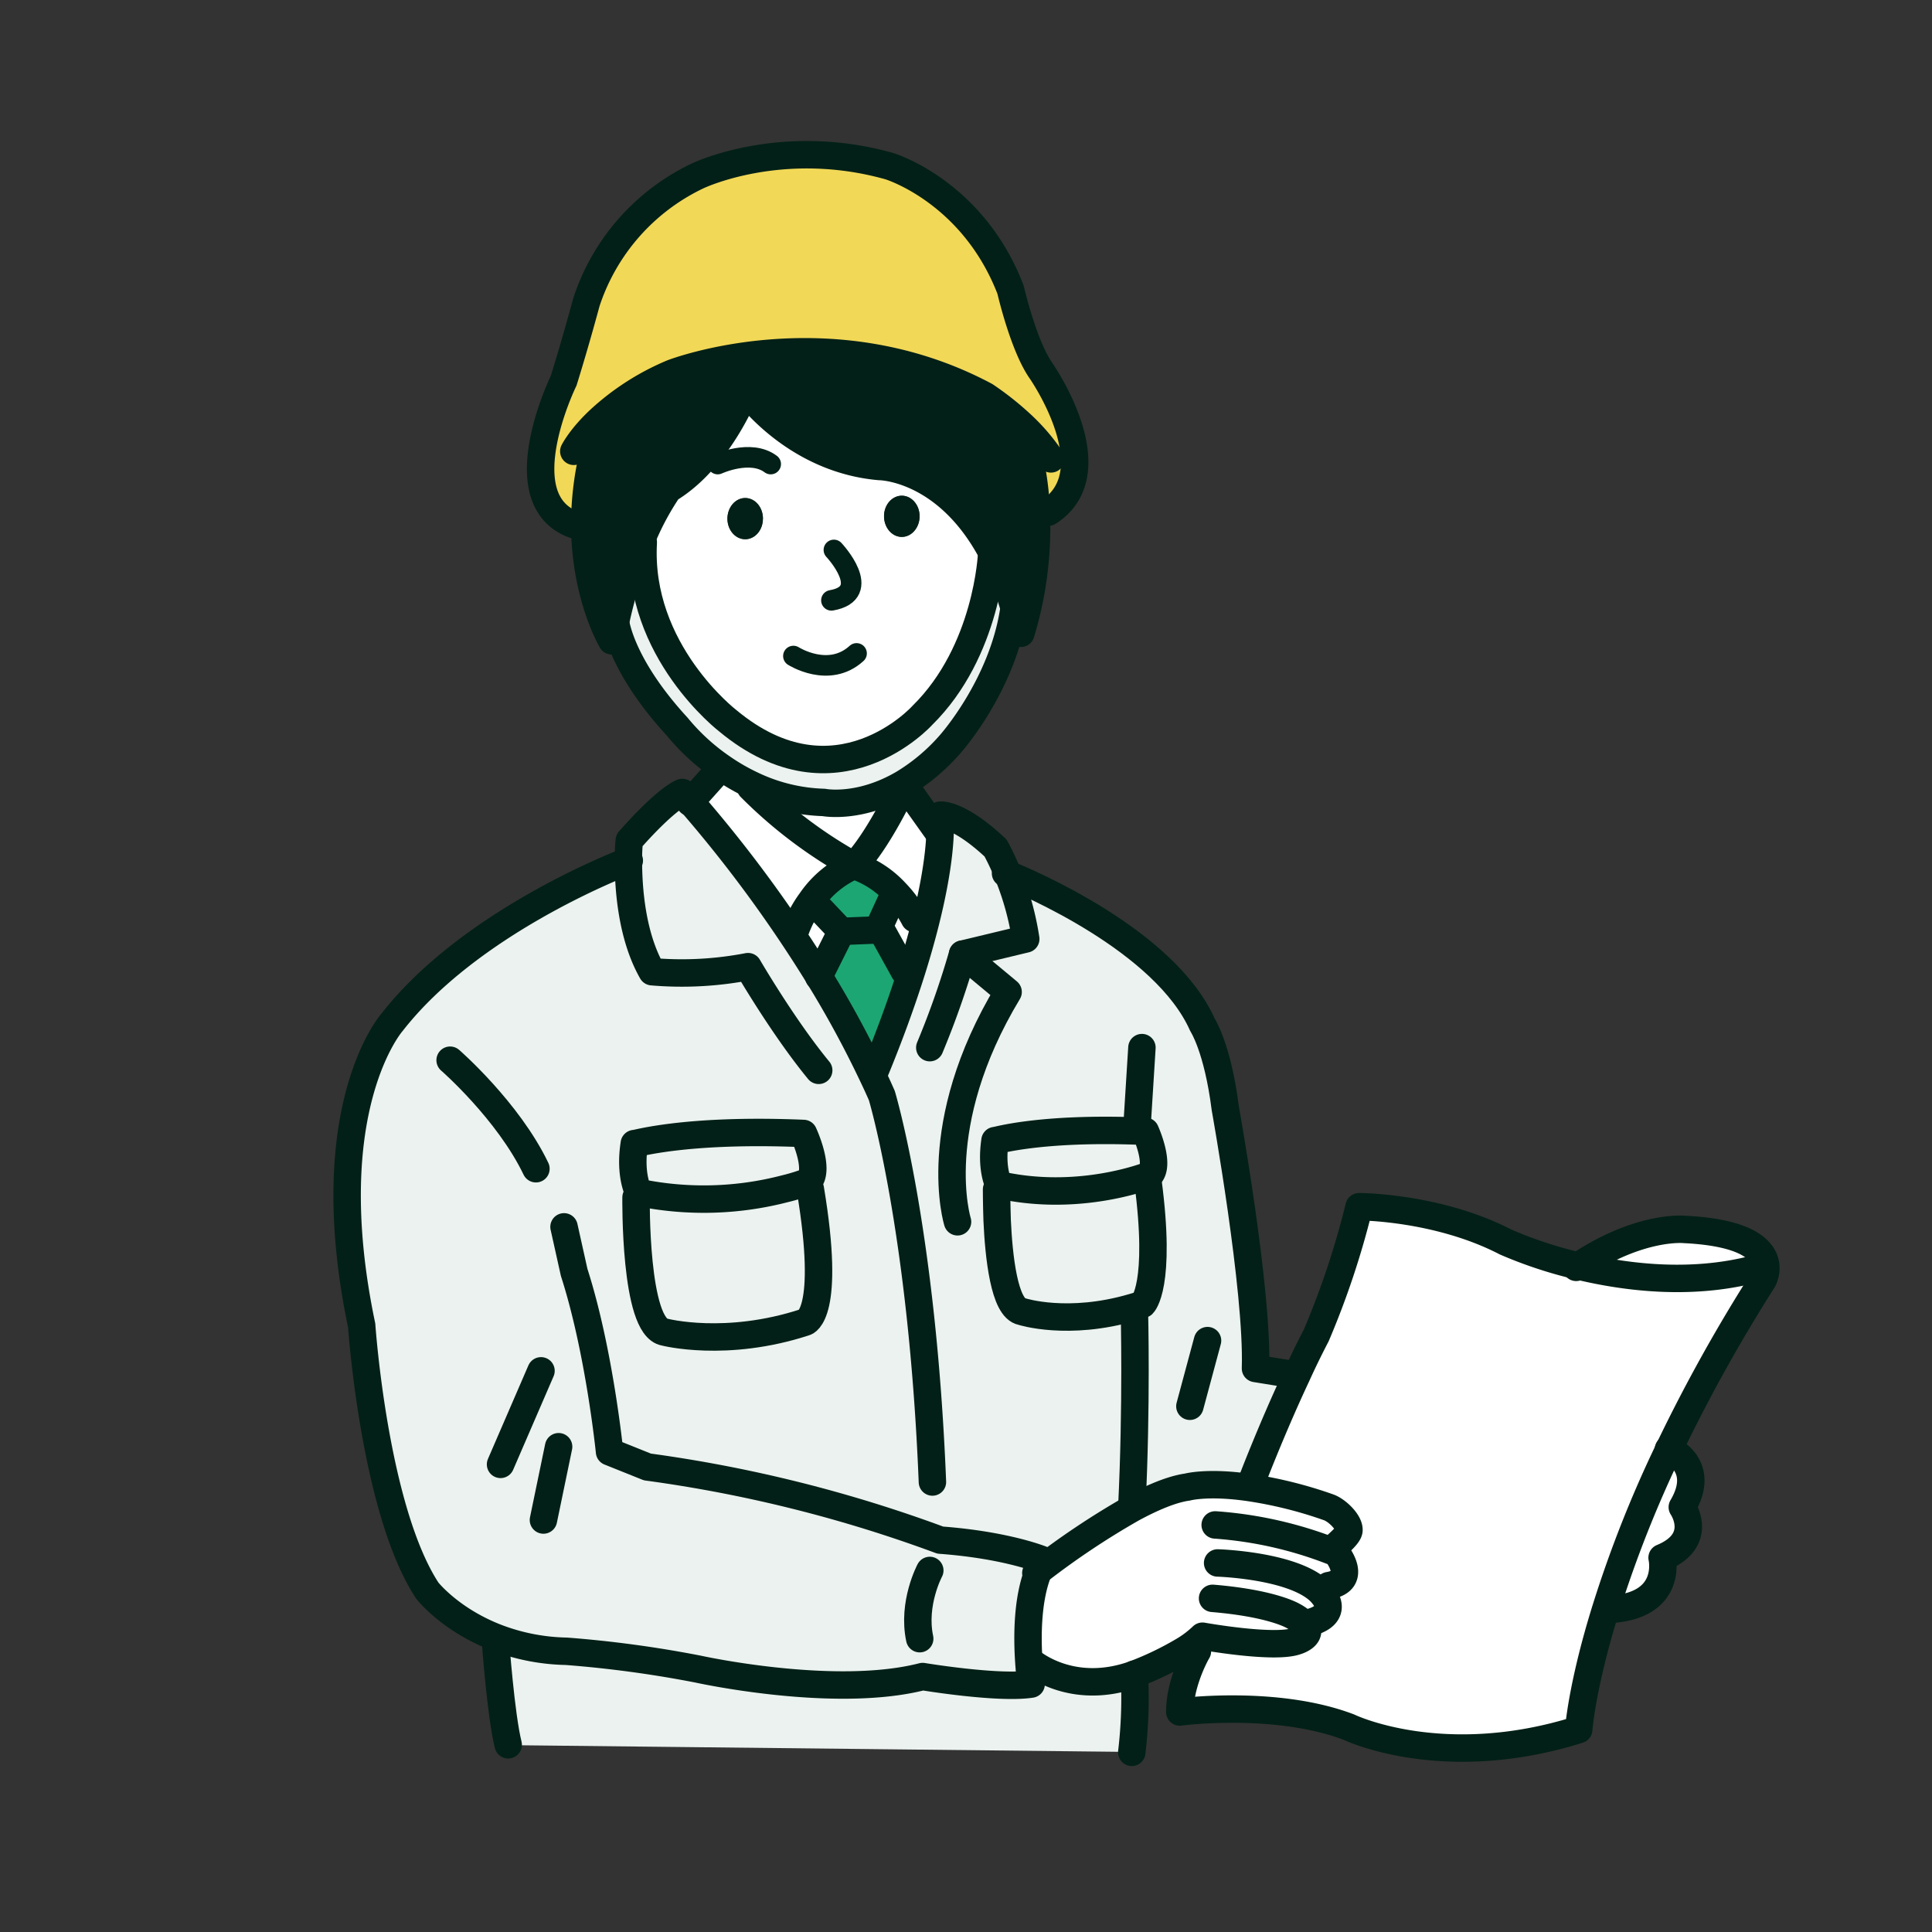 <svg xmlns="http://www.w3.org/2000/svg" viewBox="0 0 500 500"><rect x="0" y="0" width="500" height="500" fill="#333333" stroke="none"/><defs><style>.cls-1{fill:#ebf2f0;}.cls-2{fill:#fff;}.cls-3{fill:#1ca673;}.cls-4{fill:#f2d857;}.cls-5{fill:#022017;}.cls-6,.cls-7{fill:none;stroke:#022017;stroke-linecap:round;stroke-linejoin:round;}.cls-6{stroke-width:7.1px;}.cls-7{stroke-width:5.32px;}</style></defs><g id="sub"><path class="cls-1" d="M335.05,355.78l-10.13-1.64c.67-20.28-7.82-67.34-7.82-67.34-2-15.68-5.9-21.59-5.9-21.59-9.73-21.92-45.55-37-50.41-39a66,66,0,0,0-3.18-6.77c-9.8-9.17-14.36-8.49-14.36-8.49a28.94,28.94,0,0,1,0,4.56c-.19,5.84-1.57,17.55-7.59,36.47-2.36,7.41-5.42,15.94-9.42,25.63l-.64.3a264.33,264.33,0,0,0-13.72-25.21,345,345,0,0,0-33.21-45.23c-1.35-1.57-2.13-2.4-2.13-2.4s-3.89,1.27-13.72,12.42a51.65,51.65,0,0,0-.23,5.28c-3.1,1.19-41.13,16.08-61.18,41.78,0,0-19.63,22.23-7.85,78.45,0,0,3.26,47.74,17,68.65,0,0,5.91,7.56,18,12.2l-.34.86s1.38,19.15,3.29,26.82v.11l161.39,1.76a119.12,119.12,0,0,0,.67-20.16c-16.34,5.87-26.81-3.29-26.81-3.29l-.6,0c-.41-6.17-.48-16,2.47-23.34a204.9,204.9,0,0,1,24.42-16.31c5.12-2.77,10.21-4.94,14.25-5.5,0,0,5.27-1.46,16.19.15l.11-.79S329,370,335.58,356Z"/><path class="cls-2" d="M309.7,427.68l-3.44-.52a26.6,26.6,0,0,0,4.94-3.74s18.32,3.29,24.19,1.31c0,0,4.82-1.31,2.28-4.3l.34-.27c9.16-1.94,4.56-7.18,4.56-7.18a10.17,10.17,0,0,0-2-2l3.33-.6c7.85-1.31,2-8.49,2-8.49-.45-.19-.9-.37-1.35-.52l0-.15c1.61-1.61,4.53-3.89,4.56-5.24,0-2.13-3.21-5.16-5.27-5.87A110.11,110.11,0,0,0,323.5,385l.11-.79S329,370,335.58,356c1.61-3.56,3.33-7.07,5.05-10.37a216,216,0,0,0,11.1-33.33s20.27,0,37.92,9.13a111.42,111.42,0,0,0,18.81,6.21c12.71,3.07,30.21,5.2,47.19.34l1.34-.08a6.89,6.89,0,0,1-.71,3.33,419.36,419.36,0,0,0-24.38,43.85,305.52,305.52,0,0,0-16.34,41.33c-6.2,19.91-7,31.2-7,31.2-35.26,11.11-59.46-.63-59.46-.63-18.95-7.22-43.78-3.93-43.78-3.93C305.33,436.18,308.8,429.29,309.7,427.68Z"/><path class="cls-2" d="M457,327.91l-1.34.08c-17,4.86-34.48,2.73-47.19-.34,16.08-10.74,27.56-9.47,27.56-9.47C453.52,319,456.81,324.32,457,327.91Z"/><path class="cls-2" d="M431.9,375.09c1.09.48,9.61,4.6,3.48,15,0,0,5.87,8.49-5.23,13.09,0,0,3,12.72-14.06,13.39l-.53-.15A305.52,305.52,0,0,1,431.9,375.09Z"/><path class="cls-2" d="M337.67,420.43c2.54,3-2.28,4.3-2.28,4.3-5.87,2-24.19-1.31-24.19-1.31a26.6,26.6,0,0,1-4.94,3.74,81.51,81.51,0,0,1-12.68,6.1c-16.34,5.87-26.81-3.29-26.81-3.29l-.6,0c-.41-6.17-.48-16,2.47-23.34a204.9,204.9,0,0,1,24.42-16.31c5.12-2.77,10.21-4.94,14.25-5.5,0,0,5.27-1.46,16.19.15a110.11,110.11,0,0,1,20.34,5.09c2.06.71,5.31,3.74,5.27,5.87,0,1.35-2.95,3.63-4.56,5.24l0,.15c.45.15.9.33,1.35.52,0,0,5.87,7.18-2,8.49l-3.33.6a10.17,10.17,0,0,1,2,2s4.6,5.24-4.56,7.18Z"/><path class="cls-1" d="M256.79,143.22a75.89,75.89,0,0,1,5.65,14.14c-2.81,19.94-16.57,35.27-16.57,35.27a51.25,51.25,0,0,1-12,10.11c-11.48,6.77-20.68,4.93-20.68,4.93a46.12,46.12,0,0,1-18.66-4.56,53.71,53.71,0,0,1-7.85-4.56,55.61,55.61,0,0,1-11.41-10.48c-13.8-15-15.74-25.66-16-27.23a113.68,113.68,0,0,1,6.55-20.77l.63.26c-1.64,28.14,21.88,46.21,21.88,46.21,28.08,23.34,50.33-1.39,50.33-1.39,17-16.68,17.95-41.86,17.95-41.86Z"/><path class="cls-2" d="M256.79,143.22l-.15.07s-1,25.18-17.95,41.86c0,0-22.25,24.73-50.33,1.39,0,0-23.52-18.07-21.88-46.21l-.63-.26A71.22,71.22,0,0,1,173,126.61c13.09-7.82,19.93-25.48,19.93-25.48s12.41,17.66,34.66,19.6C227.58,120.73,244.93,120.73,256.79,143.22ZM238,133.6c0-2.92-2.06-5.31-4.6-5.31s-4.6,2.39-4.6,5.31,2.06,5.35,4.6,5.35S238,136.56,238,133.6Zm-40.54.64c0-3-2.05-5.35-4.59-5.35s-4.6,2.39-4.6,5.35,2.05,5.31,4.6,5.31S197.44,137.16,197.44,134.24Z"/><path class="cls-2" d="M231.77,230.94A25.68,25.68,0,0,0,221,224s5.24-4.56,13.05-20.91l8.83,12.42h.37c-.19,5.84-1.57,17.55-7.59,36.47l-1.61-.52-6.51-11.75,3.89-8.49Z"/><path class="cls-2" d="M233.87,202.74l.22.37C226.28,219.46,221,224,221,224a118.81,118.81,0,0,1-26.81-20.24l.3-.67a46.12,46.12,0,0,0,18.66,4.56S222.39,209.51,233.87,202.74Z"/><path class="cls-2" d="M209.93,233.15l1,.67,6.84,7.22-5.83,11.68a345,345,0,0,0-33.21-45.23l7.7-8.61.27-.33a53.71,53.71,0,0,0,7.85,4.56l-.3.67A118.81,118.81,0,0,0,221,224,26.1,26.1,0,0,0,209.93,233.15Z"/></g><g id="main"><path class="cls-3" d="M217.75,241l-6.84-7.22-1-.67A26.1,26.1,0,0,1,221,224a25.68,25.68,0,0,1,10.73,6.92l-.3.3-3.89,8.49,6.51,11.75,1.61.52c-2.36,7.41-5.42,15.94-9.42,25.63l-.64.3a264.33,264.33,0,0,0-13.72-25.21Z"/></g><g id="primary"><path class="cls-4" d="M155.45,108.39l.56.6a80.13,80.13,0,0,0-4.71,26.71l-2.8.07c-17.65-6.55-2.62-37.26-2.62-37.26,3.25-10.47,5.87-20.28,5.87-20.28a55.23,55.23,0,0,1,28.76-32.69S202.08,35.1,230.16,43c0,0,21.58,6.51,31.38,32,0,0,3.29,14.36,7.85,20.91,0,0,18.29,26.15,1.94,36.63l-3.14.18a75.06,75.06,0,0,0-4.37-23.08l.11-.15a76.12,76.12,0,0,0-8.9-7c-40.53-21.59-81-5.88-81-5.88A64.36,64.36,0,0,0,155.45,108.39Z"/></g><g id="line"><path class="cls-5" d="M159.3,160.84c-.37,1.6-.71,3.29-1,5,0,0-6.95-11.64-7-30.15A80.13,80.13,0,0,1,156,109l-.56-.6A64.36,64.36,0,0,1,174,96.56s40.5-15.71,81,5.88a76.12,76.12,0,0,1,8.9,7l-.11.15a75.06,75.06,0,0,1,4.37,23.08,93.73,93.73,0,0,1-4,31.2c-.53-2.32-1.09-4.49-1.72-6.54a75.89,75.89,0,0,0-5.65-14.14c-11.86-22.49-29.21-22.49-29.21-22.49-22.25-1.94-34.66-19.6-34.66-19.6s-6.84,17.66-19.93,25.48a71.22,71.22,0,0,0-7.14,13.46A113.68,113.68,0,0,0,159.3,160.84Z"/><path class="cls-5" d="M233.38,128.29c2.54,0,4.6,2.39,4.6,5.31s-2.06,5.35-4.6,5.35-4.6-2.39-4.6-5.35S230.84,128.29,233.38,128.29Z"/><path class="cls-5" d="M192.85,128.89c2.54,0,4.59,2.39,4.59,5.35s-2.05,5.31-4.59,5.31-4.6-2.39-4.6-5.31S190.3,128.89,192.85,128.89Z"/><path class="cls-6" d="M148.5,116.8s1.83-3.7,6.95-8.41A64.36,64.36,0,0,1,174,96.56s40.5-15.71,81,5.88a76.12,76.12,0,0,1,8.9,7,50.43,50.43,0,0,1,8.08,9.32"/><path class="cls-6" d="M148.5,135.77c-17.65-6.55-2.62-37.26-2.62-37.26,3.25-10.47,5.87-20.28,5.87-20.28a55.23,55.23,0,0,1,28.76-32.69S202.08,35.1,230.16,43c0,0,21.58,6.51,31.38,32,0,0,3.29,14.36,7.85,20.91,0,0,18.29,26.15,1.94,36.63"/><path class="cls-6" d="M263.82,109.62a75.06,75.06,0,0,1,4.37,23.08,93.73,93.73,0,0,1-4,31.2c-.53-2.32-1.09-4.49-1.72-6.54a75.89,75.89,0,0,0-5.65-14.14c-11.86-22.49-29.21-22.49-29.21-22.49-22.25-1.94-34.66-19.6-34.66-19.6s-6.84,17.66-19.93,25.48a71.22,71.22,0,0,0-7.14,13.46,113.68,113.68,0,0,0-6.55,20.77c-.37,1.6-.71,3.29-1,5,0,0-6.95-11.64-7-30.15A80.13,80.13,0,0,1,156,109"/><path class="cls-6" d="M256.64,143.29s-1,25.18-17.95,41.86c0,0-22.25,24.73-50.33,1.39,0,0-23.52-18.07-21.88-46.21"/><path class="cls-6" d="M159.27,160.61a1.31,1.31,0,0,0,0,.23c.23,1.57,2.17,12.19,16,27.23a55.61,55.61,0,0,0,11.41,10.48,53.71,53.71,0,0,0,7.85,4.56,46.12,46.12,0,0,0,18.66,4.56s9.2,1.84,20.68-4.93a51.25,51.25,0,0,0,12-10.11s13.76-15.33,16.57-35.27l.11-.68"/><path class="cls-6" d="M241.31,383.54c-2.62-65.36-13.09-100-13.09-100q-1.23-2.81-2.58-5.61a264.33,264.33,0,0,0-13.72-25.21,345,345,0,0,0-33.21-45.23c-1.35-1.57-2.13-2.4-2.13-2.4s-3.89,1.27-13.72,12.42a51.65,51.65,0,0,0-.23,5.28c0,6.92.79,19.34,6.13,28.69a90.48,90.48,0,0,0,24.83-1.31s9.13,15.71,18.29,26.83"/><path class="cls-6" d="M226.28,277.63c4-9.69,7.06-18.22,9.42-25.63,6-18.92,7.4-30.63,7.59-36.47a28.94,28.94,0,0,0,0-4.56s4.56-.68,14.36,8.49a66,66,0,0,1,3.18,6.77A74.08,74.08,0,0,1,265.46,243l-16.34,3.93a222.67,222.67,0,0,1-8.49,24.2"/><path class="cls-6" d="M247.81,316.2S240,291.36,260.9,256.72l-11.78-9.8"/><path class="cls-6" d="M162.86,222.71a1.33,1.33,0,0,1-.23.08c-3.1,1.19-41.13,16.08-61.17,41.78,0,0-19.64,22.23-7.86,78.45,0,0,3.26,47.74,17,68.65,0,0,5.91,7.56,18,12.2a53.47,53.47,0,0,0,18,3.48,297.34,297.34,0,0,1,34,4.6s35.3,7.82,58.18,1.94c0,0,19.59,3.26,28.08,1.95,0,0-.37-2.32-.6-5.84-.41-6.17-.48-16,2.47-23.34a20.79,20.79,0,0,1,1.39-2.84s-9.13-3.93-26.78-5.24a355.56,355.56,0,0,0-75.79-18.93l-9.8-3.93s-2.62-26.15-9.16-46.43l-2.62-11.78"/><path class="cls-6" d="M116.49,274.38s15,13.05,22.21,28.09"/><path class="cls-6" d="M260.23,226l.56.23c4.86,2,40.68,17.06,50.41,39,0,0,3.92,5.91,5.9,21.59,0,0,8.49,47.06,7.82,67.34l10.13,1.64"/><line class="cls-6" x1="295.53" y1="271.12" x2="294.22" y2="292.03"/><path class="cls-6" d="M293.58,339.43s.64,24.17-.67,50.66"/><path class="cls-6" d="M323.61,384.21S329,370,335.58,356c1.61-3.56,3.33-7.07,5.05-10.37a216,216,0,0,0,11.1-33.33s20.27,0,37.92,9.13a111.42,111.42,0,0,0,18.81,6.21c12.71,3.07,30.21,5.2,47.19.34"/><path class="cls-6" d="M309.89,427.35a2.57,2.57,0,0,0-.19.33c-.9,1.61-4.37,8.5-4.37,15.38,0,0,24.83-3.29,43.78,3.93,0,0,24.2,11.74,59.46.63,0,0,.79-11.29,7-31.2a305.52,305.52,0,0,1,16.34-41.33,419.36,419.36,0,0,1,24.38-43.85,6.89,6.89,0,0,0,.71-3.33c-.18-3.59-3.47-8.87-21-9.73,0,0-11.48-1.27-27.56,9.47-.15.11-.34.22-.53.34"/><path class="cls-6" d="M266.77,430s10.47,9.16,26.81,3.29a81.51,81.51,0,0,0,12.68-6.1,26.6,26.6,0,0,0,4.94-3.74s18.32,3.29,24.19,1.31c0,0,4.82-1.31,2.28-4.3a11.29,11.29,0,0,0-2.92-2.21s-5.23-3.29-20.94-4.6"/><path class="cls-6" d="M268.08,407.11l.56-.45a204.9,204.9,0,0,1,24.42-16.31c5.12-2.77,10.21-4.94,14.25-5.5,0,0,5.27-1.46,16.19.15a110.11,110.11,0,0,1,20.34,5.09c2.06.71,5.31,3.74,5.27,5.87,0,1.35-2.95,3.63-4.56,5.24"/><path class="cls-6" d="M314.49,394.65a103.31,103.31,0,0,1,30,6.7c.45.15.9.33,1.35.52,0,0,5.87,7.18-2,8.49"/><path class="cls-6" d="M315.12,404.49s17.73.52,25.43,6.47a10.17,10.17,0,0,1,2,2s4.6,5.24-4.56,7.18"/><line class="cls-6" x1="144.57" y1="374.41" x2="140.64" y2="393.38"/><line class="cls-6" x1="140.01" y1="354.77" x2="129.54" y2="378.98"/><path class="cls-6" d="M240.63,406.43s-4.56,8.5-2.61,17.66"/><path class="cls-6" d="M194.23,203.78A118.81,118.81,0,0,0,221,224s5.24-4.56,13.05-20.91l8.83,12.42"/><polyline class="cls-6" points="186.41 198.88 178.71 207.49 178.56 207.67"/><path class="cls-6" d="M206,240.37a29.55,29.55,0,0,1,3.92-7.22A26.1,26.1,0,0,1,221,224a25.68,25.68,0,0,1,10.73,6.92,29.11,29.11,0,0,1,4.94,6.81"/><path class="cls-6" d="M165.29,308.61s-2.43-4.38-1.13-12.65c-.26.3,12.53-3.93,43.79-2.62,0,0,4.38,9.36,1.31,12.42a49.5,49.5,0,0,1-6.06,1.87A83.42,83.42,0,0,1,165.29,308.61Z"/><path class="cls-6" d="M164.61,309.88s-.45,33.59,7.41,34.87c0,0,15.89,4.15,36.38-2.59,0,0,6.77-1.75,1.31-34.45"/><polyline class="cls-6" points="210.91 233.82 217.75 241.04 211.92 252.72 211.88 252.79"/><polyline class="cls-6" points="231.47 231.24 227.58 239.73 234.09 251.48"/><line class="cls-6" x1="312.51" y1="346.95" x2="307.94" y2="363.94"/><path class="cls-6" d="M431.79,375.05a.25.25,0,0,1,.11,0c1.09.48,9.61,4.6,3.48,15,0,0,5.87,8.49-5.23,13.09,0,0,3,12.72-14.06,13.39"/><path class="cls-7" d="M185.74,120.1s8.49-3.93,13.72,0"/><path class="cls-7" d="M205.33,169.78s9.17,5.87,16.35-.68"/><path class="cls-7" d="M215.81,142.32s10.47,11.11-.64,13.05"/><path class="cls-6" d="M258.51,306.62s-2.13-3.92-1-11.44c-.27.26,11.14-3.59,38.92-2.4,0,0,3.86,8.53,1.16,11.3a9.17,9.17,0,0,1-.93.34C292.72,305.8,276.76,310.74,258.51,306.62Z"/><path class="cls-6" d="M257.91,307.82s0,3.44.15,8c.41,9.13,1.8,22.82,6.43,23.61,0,0,11.86,3.85,28.76-1.12.82-.23,1.64-.49,2.5-.79,0,0,4.94-4.64,1.31-32"/><line class="cls-6" x1="217.75" y1="241.04" x2="225.94" y2="240.71"/><path class="cls-6" d="M128.23,424.73s1.38,19.15,3.29,26.82"/><path class="cls-6" d="M293.58,433.26a119.12,119.12,0,0,1-.67,20.16v.08"/></g></svg>